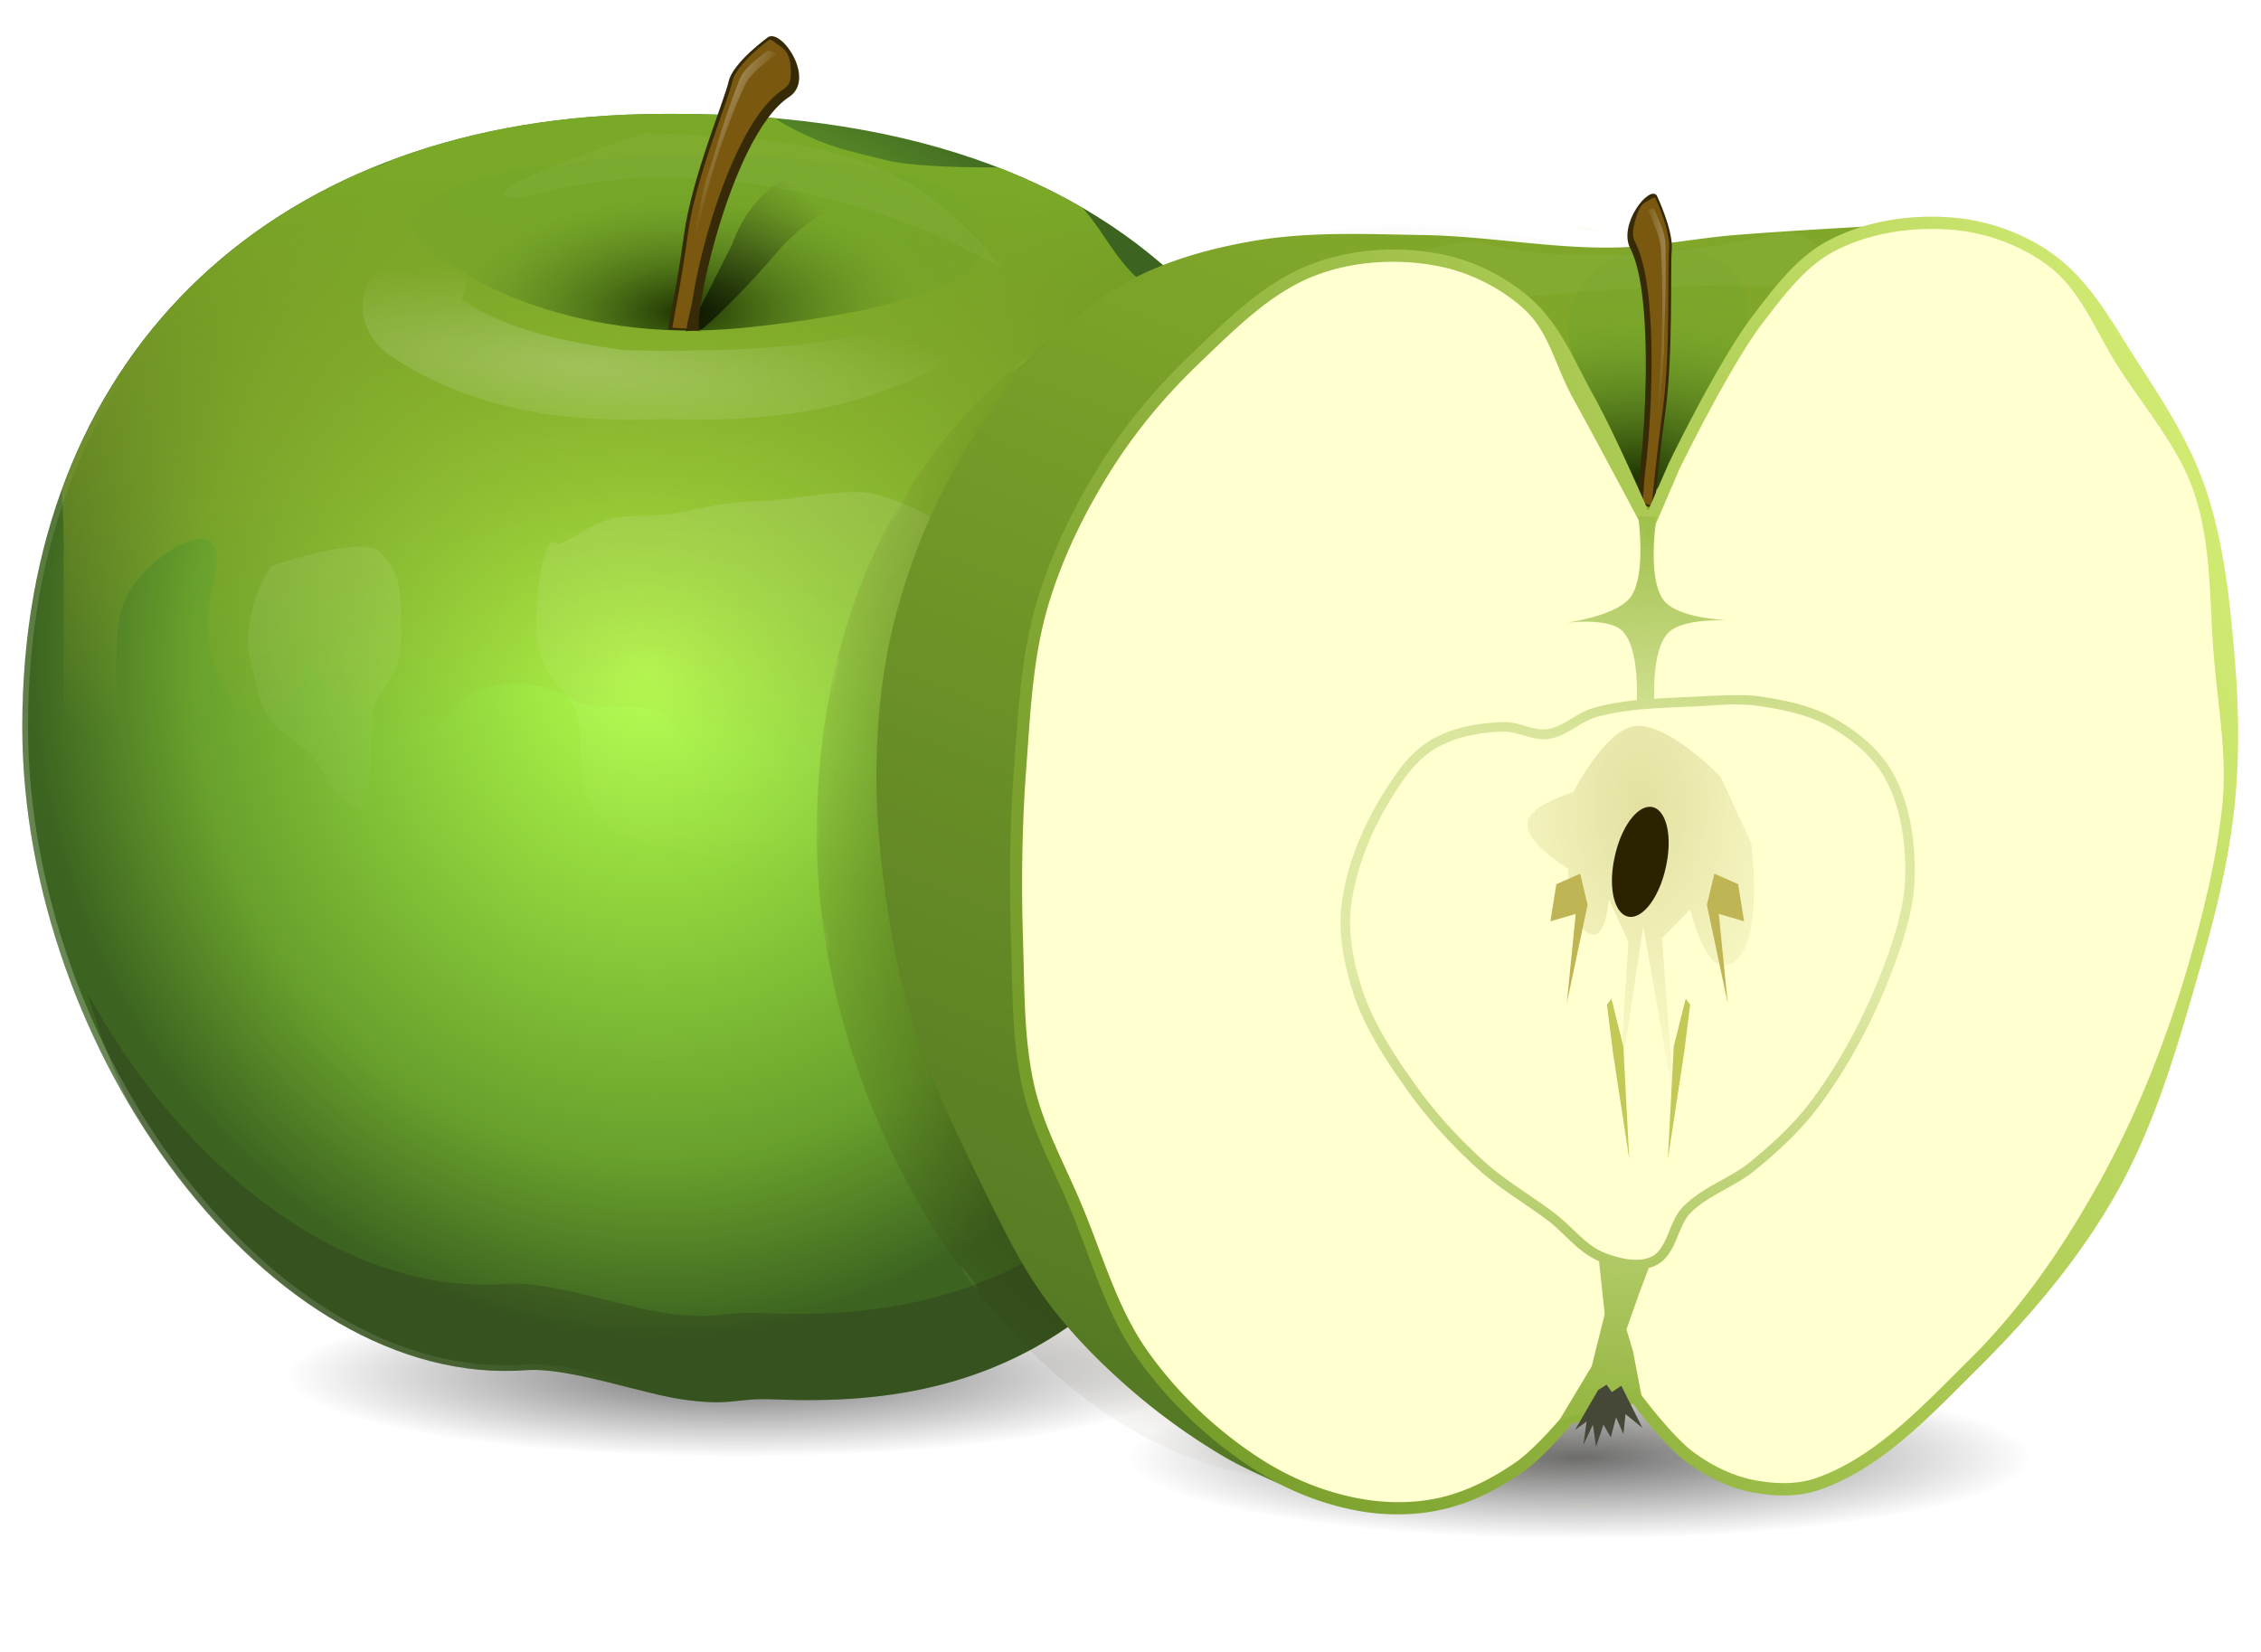<svg xmlns="http://www.w3.org/2000/svg" xmlns:xlink="http://www.w3.org/1999/xlink" viewBox="0 0 260 190" version="1.0"><defs><linearGradient id="K" y2="625.52" gradientUnits="userSpaceOnUse" x2="-99.296" gradientTransform="translate(268.01 -126.88)" y1="436.34" x1="-22.463"><stop offset="0" stop-color="#80a72a"/><stop offset="1" stop-color="#3c5f20"/></linearGradient><linearGradient id="I" y2="101.95" xlink:href="#i" gradientUnits="userSpaceOnUse" x2="225.37" y1="99.834" x1="220.9"/><linearGradient id="e"><stop offset="0" stop-color="#1d3300"/><stop offset=".496" stop-color="#68a02c" stop-opacity=".237"/><stop offset="1" stop-color="#61a334" stop-opacity="0"/></linearGradient><linearGradient id="g"><stop offset="0" stop-color="#7aa827"/><stop offset="1" stop-color="#a3a827" stop-opacity="0"/></linearGradient><linearGradient id="z" y2="295.47" gradientUnits="userSpaceOnUse" x2="-51.159" y1="206.27" x1="-47.224"><stop offset="0" stop-color="#fff"/><stop offset="1" stop-color="#fff" stop-opacity="0"/></linearGradient><linearGradient id="w" y2="272.92" xlink:href="#g" gradientUnits="userSpaceOnUse" x2="-28.859" y1="174.78" x1="-24.924"/><linearGradient id="u" y2="311.95" gradientUnits="userSpaceOnUse" x2="-66.758" y1="343.28" x1="-134.76"><stop offset="0" stop-color="#f8f8f8"/><stop offset="1" stop-color="#f8f8f8" stop-opacity="0"/></linearGradient><linearGradient id="i"><stop offset="0" stop-color="#fff"/><stop offset="1" stop-color="#fff" stop-opacity="0"/></linearGradient><linearGradient id="M" y2="101.95" xlink:href="#i" gradientUnits="userSpaceOnUse" x2="225.37" gradientTransform="matrix(-.395 -.17 -.141 .616 365.84 286.94)" y1="99.834" x1="220.9"/><linearGradient id="N" y2="492.48" gradientUnits="userSpaceOnUse" x2="-34.865" gradientTransform="rotate(4.85 1236.846 3112.926)" y1="422.15" x1="107.15"><stop offset="0" stop-color="#d6ef77"/><stop offset="1" stop-color="#769c29"/></linearGradient><linearGradient id="P" y2="235.98" gradientUnits="userSpaceOnUse" x2="215.16" gradientTransform="translate(46.42 96.623)" y1="338.23" x1="210.37"><stop offset="0" stop-color="#96b743"/><stop offset=".5" stop-color="#9bbc48" stop-opacity=".302"/><stop offset=".75" stop-color="#9ebe4a" stop-opacity=".382"/><stop offset="1" stop-color="#a1c14d"/></linearGradient><linearGradient id="h"><stop offset="0"/><stop offset="1" stop-opacity="0"/></linearGradient><linearGradient id="l" y2="272.92" xlink:href="#g" gradientUnits="userSpaceOnUse" x2="-28.859" gradientTransform="matrix(.66 0 0 .666 215.86 89.568)" y1="174.78" x1="-24.924"/><linearGradient id="s" y2="272.92" xlink:href="#g" gradientUnits="userSpaceOnUse" x2="-28.859" gradientTransform="matrix(.787 0 0 .666 -510.9 158.99)" y1="174.78" x1="-24.924"/><linearGradient id="F" y2="109.28" xlink:href="#h" gradientUnits="userSpaceOnUse" x2="243.95" gradientTransform="translate(-.135 -.809)" y1="147.26" x1="211.03"/><filter id="E" color-interpolation-filters="sRGB"><feGaussianBlur stdDeviation=".577"/></filter><filter id="n" height="1.238" width="1.184" color-interpolation-filters="sRGB" y="-.119" x="-.092"><feGaussianBlur stdDeviation="10.988"/></filter><filter id="y" color-interpolation-filters="sRGB"><feGaussianBlur stdDeviation="2.94"/></filter><filter id="p" color-interpolation-filters="sRGB"><feGaussianBlur stdDeviation=".957"/></filter><filter id="k" color-interpolation-filters="sRGB"><feGaussianBlur stdDeviation="5.807"/></filter><filter id="B" height="1.267" width="1.051" color-interpolation-filters="sRGB" y="-.134" x="-.025"><feGaussianBlur stdDeviation=".992"/></filter><filter id="H" color-interpolation-filters="sRGB"><feGaussianBlur stdDeviation=".215"/></filter><filter id="Q" color-interpolation-filters="sRGB"><feGaussianBlur stdDeviation=".348"/></filter><filter id="O" color-interpolation-filters="sRGB"><feGaussianBlur stdDeviation=".21"/></filter><radialGradient id="v" gradientUnits="userSpaceOnUse" cy="283.91" cx="-44.642" gradientTransform="matrix(.188 .978 -.909 .174 237.7 251.61)" r="121.72"><stop offset="0" stop-color="#b3ff4b"/><stop offset=".738" stop-color="#68a02c"/><stop offset="1" stop-color="#3c6320"/></radialGradient><radialGradient id="J" gradientUnits="userSpaceOnUse" cy="272.79" cx="-36.761" gradientTransform="matrix(1 0 0 .966 0 9.208)" r="121.72"><stop offset="0" stop-color="#2b2200"/><stop offset="1" stop-color="#2b2200" stop-opacity="0"/></radialGradient><radialGradient id="d" xlink:href="#e" gradientUnits="userSpaceOnUse" cy="44.942" cx="-81.082" gradientTransform="matrix(-.015 -.96 1.935 -.028 127.6 52.018)" r="44.556"/><radialGradient id="C" gradientUnits="userSpaceOnUse" cy="148.68" cx="204" gradientTransform="matrix(-1.337 -.104 .027 -.218 472.64 188.56)" r="41.193"><stop offset="0" stop-color="#fff"/><stop offset="1" stop-color="#fff" stop-opacity="0"/></radialGradient><radialGradient id="A" xlink:href="#e" gradientUnits="userSpaceOnUse" cy="44.942" cx="-81.082" gradientTransform="matrix(-.009 -.604 1.218 -.018 -189.63 105.11)" r="44.556"/><radialGradient id="L" xlink:href="#e" gradientUnits="userSpaceOnUse" cy="44.942" cx="-81.082" gradientTransform="matrix(-.009 -.806 1.218 -.013 204.92 263.15)" r="44.556"/><radialGradient id="R" gradientUnits="userSpaceOnUse" cy="279.35" cx="314.02" gradientTransform="matrix(-.009 2.666 -1.642 -.005 722.58 -470.48)" r="13.879"><stop offset="0" stop-color="#bab65e"/><stop offset="1" stop-color="#bab65e" stop-opacity="0"/></radialGradient><radialGradient id="t" gradientUnits="userSpaceOnUse" cy="315" cx="221.84" gradientTransform="matrix(1 0 0 .143 0 270.1)" r="82.43"><stop offset="0"/><stop offset="1" stop-opacity="0"/></radialGradient><clipPath id="o"><path d="M100.84 272.89c-21.478 104.6-64.957 118.7-105.82 117-7.884-.329-7.531 1.232-16.45.102-7.776-.986-21.327-6.02-29.172-5.438-46.974 3.483-91.992-58.48-91.992-117.48 0-66.546 44.033-110.23 113.13-111.82 95.305-2.183 130.31 51.099 130.31 117.64z" color="#000" fill="#6ea827"/></clipPath><clipPath id="m"><path d="M97.162 268.96c-21.018 104.6-63.56 118.69-103.54 116.99-7.715-.329-7.37 1.232-16.095.102-7.608-.986-20.867-6.02-28.544-5.438-45.962 3.483-90.01-58.48-90.01-117.48 0-66.546 43.085-110.23 110.7-111.82 93.251-2.183 127.5 51.099 127.5 117.64z" color="#000" fill="#6ea827"/></clipPath><clipPath id="j"><path d="M95.242 274.25C74.748 373.191 33.265 386.52-5.718 384.91c-7.522-.311-7.186 1.165-15.694.096-7.419-.932-20.347-5.694-27.833-5.144-44.818 3.296-87.768-55.315-87.768-111.12 0-62.944 42.012-104.26 107.94-105.77 90.929-2.064 124.32 48.333 124.32 111.28z" color="#000" fill="#6ea827"/></clipPath><clipPath id="x"><path d="M100.84 272.89c-21.478 104.6-64.957 118.7-105.82 117-7.884-.329-7.531 1.232-16.45.102-7.776-.986-21.327-6.02-29.172-5.438-46.974 3.483-91.992-58.48-91.992-117.48 0-66.546 44.033-110.23 113.13-111.82 95.305-2.183 130.31 51.099 130.31 117.64z" color="#000" fill="#6ea827"/></clipPath><clipPath id="G"><path d="M214.7 131.12l6.077.245c-2.534 1.72 4.834-35.349 16.014-42.739 4.832-3.194-1.203-12.315-3.82-10.933 0 0-6.47 4.671-7.23 8.094-.76 3.423-6.72 17.603-8.132 27.846-1.412 10.242-2.563 14.888-2.91 17.488z" fill-rule="evenodd" fill="#372a07"/></clipPath><clipPath id="D"><path d="M172.55 119.65s20.116 15.239 54.078 11.761c34.148-3.52 40.784-10.055 40.784-10.055 28.523-31.582-136.2-25.141-94.862-1.706z" fill-rule="evenodd" fill="url(#d)"/></clipPath><pattern id="f" xlink:href="#c" patternTransform="matrix(.59 0 0 .414 1.724 5.44)"/><pattern id="c" xlink:href="#a" patternTransform="matrix(.59 0 0 .414 162.62 -160.56)"/><pattern id="q" xlink:href="#a" patternTransform="translate(-403.45 70.678) scale(.727)"/><pattern id="a" width="55.733" patternUnits="userSpaceOnUse" patternTransform="translate(163.81 -152.85)" height="46.659"><path transform="matrix(.741 0 0 .46 262.24 100.97)" d="M-278.72-209.71a2.886 7.834 0 11-5.77 0 2.886 7.834 0 115.77 0z" color="#000" fill-rule="evenodd" fill="#d7eb90"/><path transform="matrix(.741 0 0 .46 253.16 126.8)" d="M-278.72-209.71a2.886 7.834 0 11-5.77 0 2.886 7.834 0 115.77 0z" color="#000" fill-rule="evenodd" fill="#d7eb90"/><path transform="matrix(.741 0 0 .46 241.64 111.22)" d="M-278.72-209.71a2.886 7.834 0 11-5.77 0 2.886 7.834 0 115.77 0z" color="#000" fill-rule="evenodd" fill="#d7eb90"/><path transform="matrix(.741 0 0 .46 219.23 100.01)" d="M-278.72-209.71a2.886 7.834 0 11-5.77 0 2.886 7.834 0 115.77 0z" color="#000" fill-rule="evenodd" fill="#d7eb90"/><path transform="matrix(.741 0 0 .46 236.44 139.47)" d="M-278.72-209.71a2.886 7.834 0 11-5.77 0 2.886 7.834 0 115.77 0z" color="#000" fill-rule="evenodd" fill="#d7eb90"/><path transform="matrix(.741 0 0 .46 210.79 125.5)" d="M-278.72-209.71a2.886 7.834 0 11-5.77 0 2.886 7.834 0 115.77 0z" color="#000" fill-rule="evenodd" fill="#d7eb90"/><path transform="matrix(.741 0 0 .46 210.79 125.5)" d="M-278.72-209.71a2.886 7.834 0 11-5.77 0 2.886 7.834 0 115.77 0z" color="#000" fill-rule="evenodd" fill="#d7eb90"/></pattern><pattern id="r" xlink:href="#b" patternTransform="translate(-405.57 61.121) scale(.727)"/><pattern id="b" width="39.501" patternUnits="userSpaceOnUse" patternTransform="translate(160.89 -166)" height="24.735"><path fill="url(#f)" d="M1.724 5.439h32.882v19.296H1.724z"/><path fill="none" d="M0 0h39.501v24.735H0z"/></pattern></defs><path clip-path="url(#j)" d="M179.91 203.03c-3.238.042-6.472.21-9.656.75-4.795.812-9.614 2.117-13.938 4.344-3.749 1.93-7.105 4.65-10.062 7.656-4.208 4.274-7.758 9.25-10.656 14.5-2.265 4.103-4.106 8.457-5.531 12.938.055 1.306.125 2.58.125 3.719v13.094c0 5.458-.446 8.277 2.593 11.344 4.533 4.571 3.438-5.851 3.438-9.594 0-5.654.325-8.204 3.469-11.375 3.818-3.852 9.46-5.9 7.78.875-1.248 5.038-1.028 8.379.876 12.219 2.026 4.088 4.042 5.521 7.781 1.75 3.52-3.55-.905-7.045 4.344-1.75 3.467 3.498 5.54 7.344 10.375 6.125 4.597-1.16 3.36-6.125 11.25-6.125 5.915 0 5.331 2.625 10.406 2.625 7.478 0 7.118.446 9.5 5.25 2.608 5.26 4.84 5.721 7.812 8.719.078.078.143.145.22.219l35.22-73.47c-2.419-2.15-4.133-2.688-8.626-2.688-4.134 0-9.3-.163-12.125-.875-.06-.015-.097-.016-.156-.031-4.23.427-8.408 1.23-12.656 1.312-7.37.143-14.723-1.323-22.094-1.437-3.23-.05-6.45-.136-9.688-.094z" transform="translate(0 -209.997)" color="#000" filter="url(#k)" fill="url(#l)"/><path clip-path="url(#m)" d="M139.72 314.09c1.915 3.906 3.856 7.8 6.406 11.312 2.668 3.674 5.883 6.989 9.281 10a72.688 72.688 0 0011.47 8.313c3.293 1.928 10.405 4.812 10.405 4.812l4.56-9.53c-15.77.788-31.112-9.551-42.125-24.906zM-452.62 363.62c-2.585 7.82-5.445 14.535-8.531 20.281 2.517-3.663 4.78-7.453 6.406-11.562 1.102-2.786 1.694-5.736 2.125-8.719zm-136 30.281c3.045 4.735 6.415 9.203 10.375 13.156 6.355 6.344 14.2 11.386 22.5 14.812 8.9 3.675 18.69 5.424 28.312 5.781 8.424.313 17.106-.524 25.094-3.219 6.098-2.057 11.806-5.498 16.719-9.656 4.483-3.794 8.146-8.435 11.625-13.219-13.354 13.171-28.912 15.59-43.938 15-5.284-.207-5.055.774-11.031.063-5.21-.62-14.274-3.773-19.531-3.406-14.623 1.018-28.961-6.865-40.125-19.312z" transform="translate(0 -209.997)" opacity=".477" color="#000" filter="url(#n)" fill="#241f1c"/><path clip-path="url(#o)" d="M-540.69 294.53c-1.06.005-2.137.006-3.219.031-27.95.645-50.246 10.781-64.53 27.97-.877 3.05-1.587 6.14-1.97 9.28-.597 4.9-.377 9.98.625 14.812 2.193 10.566 6.665 20.62 11.594 30.22 5.515 10.737 11.394 21.69 19.938 30.218 6.355 6.344 14.2 11.386 22.5 14.812 8.9 3.675 18.69 5.424 28.312 5.782 8.425.313 17.106-.524 25.094-3.22 6.098-2.057 11.806-5.498 16.72-9.655 6.575-5.565 11.363-12.976 16.437-19.938 5.251-7.205 11.158-14.21 14.438-22.5 2.058-5.203 2.357-10.941 3.094-16.5-7.629-35.708-34.023-61.583-89.03-61.312z" transform="translate(0 -209.997)" opacity=".092" color="#000" filter="url(#p)" stroke="url(#q)" stroke-width=".727" fill="url(#r)"/><path clip-path="url(#j)" d="M-534.34 269.31c-.796.018-1.611.041-2.406.094-6.766.448-13.393 2.134-20 3.656-7.671 1.767-15.765 2.744-22.75 6.375-3.824 1.988-6.886 5.209-10 8.187-2.44 2.334-4.828 4.756-6.75 7.532-3.167 4.573-5.638 9.623-7.719 14.78-2.843 7.047-5.518 14.333-6.438 21.876a45.226 45.226 0 00-.218 8.437c.186.18.379.35.593.531 5.407 4.572 4.125-5.85 4.125-9.593 0-5.654.406-8.173 4.157-11.344 4.555-3.852 11.284-5.9 9.28.875-1.489 5.038-1.239 8.378 1.032 12.219 2.417 4.087 4.821 5.521 9.281 1.75 4.199-3.55-1.105-7.045 5.157-1.75 4.136 3.497 6.638 7.344 12.406 6.125 5.484-1.16 3.995-6.125 13.406-6.125 7.056 0 6.352 2.625 12.405 2.625 8.92 0 8.503.414 11.344 5.218 3.111 5.261 5.768 5.753 9.313 8.75 4.458 3.77 6.843 1.815 9.281 6.97 1.446 3.056 6.509-4.025 8.25-6.97 2.788-4.714 8.98-7.642 13.438-10.469 2.862-1.814 6.02 1.877 11.344-2.625 5.134-4.34 10.511-.724 13.438 1.75 1.257 1.063 9.053.379 13.25.094.277-3.012.366-6.016.156-9.031-.566-8.145-2.624-16.283-5.78-23.812-2.83-6.749-6.404-13.498-11.595-18.656-5.398-5.365-12.328-9.276-19.469-11.906-1.784-.657-3.625-1.063-5.5-1.375-3.534-.1-7.034-.338-9.281-.813-.974-.206-1.716-.368-2.5-.53l-.219-.032c-4.768-.675-9.546-1.4-14.344-1.813-5.557-.479-11.116-1.124-16.688-1z" transform="translate(0 -209.997)" color="#000" filter="url(#k)" fill="url(#s)"/><path d="M-411.66-142.409l-2.739 1.198-.684 4.28 2.91-.856-1.027 10.27 2.396-11.297z" fill="#bfb555"/><path d="M304.27 315a82.43 11.748 0 11-164.86 0 82.43 11.748 0 11164.86 0z" transform="matrix(.63 0 0 .797 -54.848 -92.94)" opacity=".562" fill-rule="evenodd" color="#000" fill="url(#t)"/><path clip-path="url(#o)" d="M100.84 272.89c-21.478 104.6-64.957 118.7-105.82 117-7.884-.329-7.531 1.232-16.45.102-7.776-.986-21.327-6.02-29.172-5.438-46.974 3.483-91.992-58.48-91.992-117.48 0-66.546 44.033-110.23 113.13-111.82 95.305-2.183 130.31 51.099 130.31 117.64z" transform="translate(92.396 -84.674) scale(.63)" stroke-opacity=".301" color="#000" stroke="url(#u)" stroke-width="2.1" fill="url(#v)"/><path clip-path="url(#o)" d="M100.84 272.89c-21.478 104.6-64.957 118.7-105.82 117-7.884-.329-7.531 1.232-16.45.102-7.776-.986-21.327-6.02-29.172-5.438-46.974 3.483-91.992-58.48-91.992-117.48 0-66.546 44.033-110.23 113.13-111.82 95.305-2.183 130.31 51.099 130.31 117.64z" transform="translate(92.396 -84.674) scale(.63)" opacity=".092" color="#000" filter="url(#p)" stroke="url(#a)" fill="url(#b)"/><path clip-path="url(#m)" d="M92.378 214.65c3.1 12.069 4.531 25.045 4.531 38.562-21.48 104.6-64.948 118.71-105.81 117-7.884-.329-7.55 1.224-16.469.094-7.776-.986-21.31-6.02-29.156-5.438-29.224 2.168-57.69-21.009-75.03-53.03 13.12 45.792 49.337 84.684 86.811 81.905 7.846-.582 21.412 4.452 29.188 5.438 8.918 1.13 8.553-.454 16.438-.125 40.864 1.705 84.363-12.366 105.84-116.97 0-25.125-5.003-48.366-16.344-67.438z" transform="matrix(.643 0 0 .63 93.366 -82.196)" opacity=".477" color="#000" filter="url(#n)" fill="#241f1c"/><path clip-path="url(#j)" d="M-86.577 173.47c-6.7-.912-11.022 5.775-15.741 10.494-5.627 5.627-12.1 9.77-15.741 17.053-3.482 6.965-6.973 8.7-10.494 15.741-2.555 5.111-1.312 13.59-1.312 19.677v19.677c0 8.201-.671 12.446 3.936 17.053 6.868 6.869 5.247-8.806 5.247-14.43 0-8.495.482-12.288 5.247-17.053 5.787-5.788 14.35-8.868 11.806 1.312-1.893 7.57-1.573 12.595 1.312 18.365 3.07 6.141 6.139 8.29 11.805 2.623 5.335-5.334-1.396-10.579 6.56-2.623 5.255 5.255 8.413 11.014 15.74 9.182 6.968-1.742 5.097-9.182 17.053-9.182 8.965 0 8.05 3.935 15.741 3.935 11.333 0 10.82.652 14.43 7.87 3.953 7.905 7.302 8.614 11.806 13.119 5.664 5.664 8.709 2.75 11.806 10.494 1.838 4.593 8.282-6.07 10.494-10.494 3.542-7.083 11.39-11.494 17.053-15.741 3.636-2.727 7.666 2.829 14.43-3.936 6.523-6.522 13.336-1.094 17.053 2.624 1.96 1.96 16.56 0 19.677 0 5.103 0 6.56-9.146 6.56-14.43 0-5.683-2.995-12.548-5.248-17.053-2.815-5.63-3.962-13.17-6.559-18.365l-7.87-15.74c-3.378-6.756-8.218-9.53-11.806-13.119-3.752-3.752-5.894-8.517-9.183-11.806-5.401-5.401-7.408-6.559-15.74-6.559-6.267 0-14.085-.241-18.366-1.312-7.168-1.792-9.534-2.143-15.74-5.247-5.73-2.864-5.674-5.247-14.43-5.247H-56.407c-7.807 0-10.689 5.443-14.43 9.183-3.345 3.345-11.33 3.935-15.74 3.935z" transform="matrix(.66 0 0 .666 93.036 -95.405)" color="#000" filter="url(#k)" fill="url(#w)"/><path clip-path="url(#x)" d="M-97.072 237.75c-2.436 2.89-5.36 11.352-3.935 17.053 2.487 9.95 1.563 10.027 9.182 15.741 4.888 3.666 4.65 8.884 10.494 11.806 2.432 1.216 2.624-14.621 2.624-17.053 0-4.128 5.247-6.538 5.247-14.43 0-8.835.196-11.61-3.936-15.741-2.874-2.875-17.744 1.85-19.676 2.624zm52.471-3.935c-3.65-3.651-4.706 15.284-3.935 18.365 2.476 9.904 7.87 6.732 7.87 18.365 0 9.44.89 10.072 5.247 14.43 4.41 4.41 10.106 3.51 17.053 5.247 7.33 1.832 12.21 5.247 19.677 5.247 8.535 0 13.328-4.04 20.988-7.87 2.26-1.13 6.374-14.245 7.871-15.742 3.339-3.338-2.623-15.132-2.623-18.365 0-7.51 1.311-10.866 1.311-18.365 0-4.647-10.873-9.277-15.74-10.494-5.624-1.406-15.607 1.312-22.3 1.312-7.075 0-12.453 2.624-19.678 2.624-8.657 0-8.434 1.593-15.74 5.247z" transform="translate(92.396 -84.674) scale(.63)" opacity=".358" filter="url(#y)" fill-rule="evenodd" fill="url(#z)"/><path d="M-161.33 147.69s12.664 9.593 34.043 7.404c21.497-2.216 25.675-6.33 25.675-6.33 17.956-19.88-85.74-15.827-59.718-1.074z" fill-rule="evenodd" fill="url(#A)" transform="translate(212.886 -117.4)"/><path d="M207.5 98.429s-30.549 10.951-18.445 9.799c22.789-7.792 52.043-6.131 74.931 1.729-17.051-14.484-33.607-12.765-56.487-11.528z" transform="matrix(.739 .086 -.069 .93 -72.284 -94.116)" opacity=".185" fill-rule="evenodd" color="#000" filter="url(#B)" fill="#fff"/><path d="M186.03 121.66c-6.706-1.044-15.379 6.99-7.406 12.062 10.904 5.912 23.63 7.127 35.906 6.702 14.628.43 30.156-1.114 42.626-9.077 2.814-6.069-4.015-2.731-7.594-1.531-12.974 3.438-26.759 3.777-40.183 3.534-7.024-.74-15.233-1.983-21.098-5.19 1.274-2.356.96-6.48-2.25-6.5z" transform="matrix(.886 0 0 1.122 -113.714 -109.35)" opacity=".465" filter="url(#B)" fill-rule="evenodd" fill="url(#C)"/><path clip-path="url(#D)" d="M223.09 127.66l6.605-11.188s2.966-7.818 10.11-11.053c7.144-3.235 12.806-2.292 12.806-2.292l7.414 6.336s-10.784-2.696-22.511 9.3-19.006 16.176-19.006 16.176c-1.857-2.817-3.509 4.88 4.583-7.28z" transform="rotate(-3.739 -580.202 977.093) scale(.63)" filter="url(#E)" fill="url(#F)" fill-rule="evenodd"/><g transform="translate(-58.424 -44.696) scale(.63)" clip-path="url(#G)" fill-rule="evenodd"><path d="M214.7 131.12l6.077.245c-2.534 1.72 4.834-35.349 16.014-42.739 4.832-3.194-1.203-12.315-3.82-10.933 0 0-6.47 4.671-7.23 8.094-.76 3.423-6.72 17.603-8.132 27.846-1.412 10.242-2.563 14.888-2.91 17.488z" fill="#372a07"/><path d="M233.13 78.205c-.128.094-1.514 1.1-3.09 2.577-1.647 1.544-3.283 3.574-3.543 4.745-.442 1.994-2.094 6.279-3.85 11.509-1.757 5.23-3.611 11.289-4.298 16.27-1.318 9.563-2.492 14.888-2.902 17.479l2.641.139c-.008-.98.784-3.487 1.03-5.117.518-3.416 1.543-8.168 3.015-13.2 1.472-5.033 3.381-10.35 5.645-14.923 2.264-4.574 4.872-8.407 7.988-10.467.906-.6 1.247-1.356 1.305-2.377s-.006-2.832-.557-3.957c-.552-1.126-1.593-1.59-2.286-2.164-.346-.287-.677-.461-.874-.521s-.21 0-.224.007z" filter="url(#H)" fill="#db9b1e" fill-opacity=".411"/><path d="M233.01 80.086c-1.934 1.568-4.245 3-5.287 5.349-4.084 10.784-3.952 12.263-6.11 18.326-1.221 4.928-2.08 9.942-3.067 14.923-.735 3.876-1.447 7.757-2.152 11.639 1.237.796.817-3.063 1.543-4.41 1.84-14.181 5.33-27.655 10.86-39.626 1.29-2.31 3.606-3.782 5.555-5.455-.138-.508-1.008-.386-1.342-.746z" opacity=".262" fill="url(#I)"/></g><path d="M304.27 315a82.43 11.748 0 11-164.86 0 82.43 11.748 0 11164.86 0z" transform="matrix(.63 0 0 .797 41.966 -83.53)" opacity=".562" color="#000" fill-rule="evenodd" fill="url(#t)"/><path clip-path="url(#o)" d="M100.84 272.89c-21.478 104.6-64.957 118.7-105.82 117-7.884-.329-7.531 1.232-16.45.102-7.776-.986-21.327-6.02-29.172-5.438-46.974 3.483-91.992-58.48-91.992-117.48 0-66.546 44.033-110.23 113.13-111.82 95.305-2.183 130.31 51.099 130.31 117.64z" transform="translate(183.756 -72.3) scale(.63)" color="#000" filter="url(#p)" stroke="url(#a)" fill="url(#J)"/><path d="M294.09 298.39s-14.827.755-22.223 1.366c-4.601.38-9.16 1.343-13.776 1.433-7.37.142-14.697-1.32-22.067-1.436-6.458-.1-12.998-.422-19.366.657-4.795.812-9.607 2.108-13.931 4.335-3.749 1.931-7.116 4.646-10.074 7.652-4.207 4.274-7.757 9.247-10.655 14.499-2.965 5.372-5.219 11.185-6.74 17.129-1.365 5.33-1.953 10.875-2.079 16.375-.138 6.036.519 12.09 1.457 18.055.687 4.364 1.659 8.705 3.044 12.902 1.98 6 4.7 11.745 7.488 17.417 2.232 4.542 4.407 9.173 7.38 13.27 2.668 3.674 5.87 6.97 9.268 9.981a72.886 72.886 0 0011.477 8.33c3.294 1.928 10.398 4.79 10.398 4.79z" fill="url(#K)" transform="translate(-72.384 -272.72)"/><path d="M180.376 163.14l4.224-1.021 3.35-1.555s3.792 5.102 6.306 6.972c2.094 1.557 4.517 2.826 7.071 3.358 2.56.533 5.378.63 7.838-.255 7.019-2.521 12.411-8.424 17.711-13.67 6.111-6.048 11.768-12.754 15.971-20.255 4.491-8.015 6.998-17.03 9.55-25.857 1.709-5.913 3.177-11.945 3.83-18.066.602-5.636.54-11.357.064-17.006-.556-6.606-1.225-13.333-3.395-19.598-1.733-5.002-4.661-9.537-7.55-13.974-2.832-4.347-5.354-9.227-9.532-12.303-3.192-2.35-7.193-3.803-11.14-4.163-4.723-.43-9.797.306-14.005 2.49-3.557 1.847-6.099 5.288-8.534 8.472-3.986 5.21-9.727 17.106-9.727 17.106l-2.863 6.653s-4.357-10.063-7.017-14.848c-2.063-3.71-3.738-7.877-6.908-10.7-2.817-2.509-6.448-4.283-10.151-5-4.708-.91-9.857-.605-14.345 1.083-5.365 2.018-9.608 6.365-13.75 10.328-3.887 3.719-7.396 7.905-10.253 12.464-3.104 4.953-5.7 10.316-7.328 15.93-1.746 6.02-2.032 12.388-2.5 18.638-.505 6.715-.55 13.47-.335 20.202.178 5.57.076 11.239 1.345 16.666 1.089 4.655 3.442 8.922 5.307 13.324 2.453 5.79 4.107 12.07 7.735 17.208 3.51 4.967 8.074 9.314 13.183 12.612 3.49 2.253 7.477 3.888 11.56 4.658 3.165.597 6.523.62 9.663-.1 3.268-.748 6.355-2.359 9.1-4.285 2.128-1.494 5.524-5.509 5.524-5.509z" fill="#ffffd0"/><path d="M254.22 316.33s5.174 13.122 7.293 13.404c2.526.337 9.425-14.33 9.425-14.33 12.206-19.131-25.99-19.327-16.718.926z" fill-rule="evenodd" fill="url(#L)" transform="translate(-72.384 -272.72)"/><path clip-path="url(#D)" d="M223.09 127.66l6.605-11.188s2.966-7.818 10.11-11.053c7.144-3.235 12.806-2.292 12.806-2.292l7.414 6.336s-10.784-2.696-22.511 9.3-19.006 16.176-19.006 16.176c-1.857-2.817-3.509 4.88 4.583-7.28z" transform="matrix(.52 -.253 .253 .52 40.426 44)" fill-rule="evenodd" fill="url(#F)"/><path d="M207.5 98.429c-9.203-1.19-30.549 10.951-18.445 9.799 17.315-2.34 51.486-9.561 78.435-9.493-4.494-1.466-10.354-7.455-15.672-5.804-14.279 4.435-35.115 6.687-44.318 5.498z" transform="matrix(.739 .086 -.069 .93 24.577 -81.24)" opacity=".185" fill-rule="evenodd" color="#000" filter="url(#B)" fill="#fff"/><path d="M190.206 58.51l-2.433-.88c.757 1.49 3.078-22.59-.293-29.04-1.456-2.788 2.212-7.38 3.05-6.085 0 0 1.896 3.975 1.713 6.212-.183 2.237.169 11.982-.719 18.529-.887 6.547-1.088 9.604-1.318 11.264z" fill-rule="evenodd" fill="#372a07"/><path clip-path="url(#o)" d="M100.84 272.89c-21.478 104.6-64.957 118.7-105.82 117-7.884-.329-7.531 1.232-16.45.102-7.776-.986-21.327-6.02-29.172-5.438-46.974 3.483-91.992-58.48-91.992-117.48 0-66.546 44.033-110.23 113.13-111.82 95.305-2.183 130.31 51.099 130.31 117.64z" transform="translate(190.756 -70.3) scale(.63)" opacity=".092" color="#000" filter="url(#p)" stroke="url(#a)" fill="url(#b)"/><path d="M233.13 78.205c-.128.094-1.514 1.1-3.09 2.577-1.647 1.544-3.283 3.574-3.543 4.745-.442 1.994-2.094 6.279-3.85 11.509-1.757 5.23-3.611 11.289-4.298 16.27-1.318 9.563-2.492 14.888-2.902 17.479l2.641.139c-.008-.98.784-3.487 1.03-5.117.518-3.416 1.543-8.168 3.015-13.2 1.472-5.033 3.381-10.35 5.645-14.923 2.264-4.574 4.872-8.407 7.988-10.467.906-.6 1.247-1.356 1.305-2.377s-.006-2.832-.557-3.957c-.552-1.126-1.593-1.59-2.286-2.164-.346-.287-.677-.461-.874-.521s-.21 0-.224.007z" transform="matrix(-.395 -.17 -.141 .616 293.456 14.22)" filter="url(#H)" fill-rule="evenodd" fill="#db9b1e" fill-opacity=".411"/><path d="M262.57 296.7c.542 1.294 1.252 2.569 1.332 4.192.091 7.335-.17 8.223-.173 12.323-.213 3.242-.582 6.476-.894 9.71-.257 2.512-.523 5.023-.793 7.533-.6.28.11-2.024.013-2.977 1.274-9.046 1.797-17.937 1.303-26.248-.183-1.641-.89-2.94-1.423-4.302.126-.29.452-.067.635-.231z" opacity=".262" fill-rule="evenodd" fill="url(#M)" transform="translate(-72.384 -272.72)"/><path style="block-progression:tb;text-indent:0;text-transform:none" d="M297.13 297.76c-4.839-.44-10.039.313-14.394 2.574-3.752 1.948-6.333 5.488-8.764 8.665-4.1 5.36-9.804 17.233-9.804 17.233l-.003.031-2.257 5.172c-.897-2.053-4.036-9.201-6.388-13.432-2.033-3.657-3.708-7.915-7.043-10.884-2.917-2.598-6.643-4.444-10.474-5.185-4.83-.935-10.115-.608-14.742 1.133-5.561 2.092-9.869 6.528-13.998 10.479-3.924 3.755-7.459 7.963-10.35 12.577-3.13 4.996-5.738 10.43-7.389 16.12-1.777 6.128-2.066 12.555-2.534 18.792-.507 6.747-.555 13.513-.34 20.263.178 5.546.071 11.26 1.367 16.8 1.118 4.781 3.506 9.082 5.352 13.439 2.427 5.727 4.055 12.07 7.781 17.345 3.563 5.043 8.218 9.456 13.403 12.804 3.564 2.3 7.618 3.976 11.796 4.764 3.251.613 6.704.616 9.953-.128 3.387-.776 6.545-2.42 9.341-4.383 1.162-.815 2.55-2.216 3.677-3.42a60.668 60.668 0 001.835-2.04l4.004-.977.062.005.065-.026 2.872-1.325c.251.335.776 1.08 1.84 2.352 1.275 1.526 2.877 3.295 4.244 4.312 2.155 1.602 4.64 2.915 7.326 3.475 2.643.55 5.573.67 8.209-.276 7.238-2.6 12.7-8.614 17.984-13.842 6.141-6.078 11.847-12.821 16.094-20.4 4.546-8.114 7.056-17.178 9.606-26 1.715-5.933 3.206-12.024 3.866-18.207.607-5.692.518-11.437.04-17.12-.556-6.614-1.229-13.398-3.435-19.767-1.77-5.11-4.724-9.694-7.614-14.132-2.804-4.306-5.344-9.284-9.698-12.489-3.307-2.434-7.415-3.928-11.49-4.299zm-.119 1.401c3.821.348 7.683 1.751 10.761 4.018 4.001 2.946 5.53 7.645 8.388 12.033 2.888 4.435 6.752 9.024 8.448 13.92 2.134 6.16 1.82 12.733 2.374 19.332.472 5.614 1.542 11.37.946 16.953-.647 6.06-2.11 12.066-3.813 17.96-2.553 8.832-6.047 17.696-10.483 25.613-4.159 7.422-8.773 14.174-14.853 20.192-5.319 5.264-10.656 11.068-17.454 13.51-2.285.822-4.976.731-7.451.216-2.424-.505-4.783-1.701-6.816-3.213-1.147-.853-2.734-2.577-3.982-4.07-1.249-1.492-2.181-2.757-2.181-2.757l-.337-.467-.522.238-3.202 1.516-.031-.003-.099.054-4.097.97-.223.044-.14.176s-.84 1.011-1.942 2.188-2.506 2.54-3.472 3.218c-2.692 1.89-5.705 3.451-8.853 4.173-3.031.694-6.304.663-9.384.082-3.987-.752-7.864-2.359-11.28-4.564-5.034-3.249-9.542-7.533-12.996-12.424-3.531-4.998-5.197-11.23-7.678-17.085-1.884-4.446-4.217-8.682-5.277-13.212-1.243-5.313-1.149-10.92-1.328-16.515-.214-6.713-.142-13.45.36-20.135.47-6.265.73-12.57 2.446-18.484 1.605-5.537 4.187-10.846 7.264-15.755 2.821-4.503 6.292-8.66 10.142-12.343 4.153-3.974 8.333-8.232 13.502-10.177 4.349-1.635 9.396-1.928 13.982-1.04 3.575.692 7.097 2.428 9.813 4.846 3.006 2.678 3.67 6.666 5.764 10.431 2.614 4.704 7.992 14.854 7.992 14.854l.625 1.496.66-1.48 2.85-6.627.004-.031c.022-.047 5.793-11.914 9.655-16.963 2.441-3.19 4.928-6.52 8.291-8.267 4.061-2.108 9.024-2.839 13.628-2.42z" color="#000" fill="url(#N)" transform="translate(-72.384 -272.72)"/><path d="M260.76 332.09s.998 6.866-.906 9.344c-1.39 1.809-5.55 2.63-7.281 2.906 1.588-.165 4.954-.327 6.28.875 1.907 1.728 1.796 6.866 1.75 8.031-1.655.168-3.289.432-4.905.875-1.08.296-1.977.881-2.844 1.406-.867.526-1.704.947-2.563 1.063-.704.095-1.483-.07-2.312-.313-.83-.242-1.71-.526-2.688-.5-2.636.07-5.406.51-7.812 1.75-1.778.916-3.236 2.379-4.375 3.97-3.149 4.396-5.643 9.531-6.406 14.937-.49 3.466.19 7.056 1.25 10.312v.063c1.376 4.212 3.875 7.965 6.406 11.5 2.34 3.268 5.092 6.251 8.062 8.937 2.514 2.274 5.436 3.93 8.031 5.906 1.837 1.398 3.405 3.602 5.813 4.625l.656 6.094-1.5 6-3.75 6.25 4.031-1.312 5.47-1.438-1-5.25-.75-2.5 1.5-4.25 1.062-2.812a4.64 4.64 0 00.843-.313c1.242-.621 1.853-1.843 2.344-3 .491-1.156.896-2.29 1.594-3 1.989-2.022 5.044-2.969 7.5-4.969l.031-.03c2.624-2.151 5.162-4.49 7.219-7.25l.031-.032c3.549-4.769 6.373-10.138 8.469-15.688 1.33-3.52 2.547-7.267 2.563-11.125.016-3.94-.598-8.164-2.594-11.656-1.498-2.62-3.948-4.597-6.5-6.063-2.64-1.516-5.702-2.164-8.625-2.593-1.154-.17-2.294-.183-3.438-.157s-2.262.068-3.375.125c-1.785.093-3.616.164-5.437.282-.043-1.41-.041-5.961 1.656-7.625 1.376-1.35 4.89-1.444 6.687-1.406-1.909-.117-5.791-.574-7.156-2.188-2.097-2.482-.906-9.688-.906-9.688zm10.688 21.656a19.186 19.186 0 013.25.188c2.873.421 5.78 1.037 8.219 2.437 2.44 1.4 4.766 3.31 6.125 5.688 1.854 3.244 2.453 7.242 2.437 11.061-.015 3.628-1.184 7.298-2.5 10.781-2.068 5.476-4.822 10.754-8.312 15.438-1.973 2.648-4.47 4.938-7.063 7.063-2.232 1.83-5.398 2.798-7.656 5.094-.939.955-1.34 2.2-1.812 3.312-.472 1.112-.967 2.015-1.813 2.438-1.5.75-3.649.253-5.437-.438-2.124-.82-3.668-2.978-5.75-4.562-2.673-2.034-5.573-3.677-7.97-5.844-2.922-2.643-5.621-5.559-7.905-8.75-2.513-3.51-4.936-7.164-6.25-11.188-1.039-3.18-1.676-6.61-1.22-9.844.731-5.171 3.118-10.212 6.188-14.5l.031-.031c1.056-1.465 2.435-2.787 4-3.594 2.192-1.129 4.778-1.557 7.313-1.625.728-.02 1.529.222 2.375.469.838.244 1.743.498 2.719.375 1.131-.152 2.113-.713 3-1.25.886-.537 1.705-1.046 2.562-1.281 3.846-1.055 7.988-1.038 12.094-1.25 1.128-.058 2.268-.162 3.375-.188z" filter="url(#O)" fill="url(#P)" transform="translate(-72.384 -272.72)"/><path d="M260.31 356.24c-3.413.505-7.021 7.606-7.021 7.606s-4.997 1.419-5.266 3.51c-.3 2.33 4.68 5.267 4.68 5.267s.21 7.555 2.926 7.606c1.485.028 1.756-4.096 1.756-4.096l2.267 4.953-1.097 16.696 2.79-18.516 3.646 20.857-1.503-19.467 3.258-3.352s1.594 6.893 4.096 6.436c4.703-.859 2.925-14.042 2.925-14.042l-3.51-7.606s-6.142-6.414-9.947-5.851z" opacity=".639" filter="url(#Q)" fill="url(#R)" transform="translate(-72.384 -272.72)"/><path d="M181.116 164.47l2.663-4.6.968-.605.605.848 1.09-.727 2.42 4.842-1.936-1.574-.242 2.3-.848-1.937-.605 2.3-.847-1.452-.847 2.541-.363-2.541-1.09 2.3.363-2.663z" fill="#454837"/><g><path d="M191.547 99.783a2.996 6.333 12.62 11-5.846-1.31 2.996 6.333 12.62 115.846 1.31z" fill="#2b2200"/><path d="M181.71 100.491l-2.739 1.198-.684 4.28 2.91-.856-1.027 10.27 2.396-11.297zM197.136 100.49l2.739 1.198.684 4.28-2.91-.856 1.027 10.27-2.396-11.297z" fill="#bfb555"/><path d="M184.79 115.554l.685 5.477 1.883 12.324-.685-13.009-1.37-5.477zM194.356 115.55l-.685 5.477-1.883 12.324.685-13.009 1.37-5.477z" fill="#c2c957"/></g></svg>